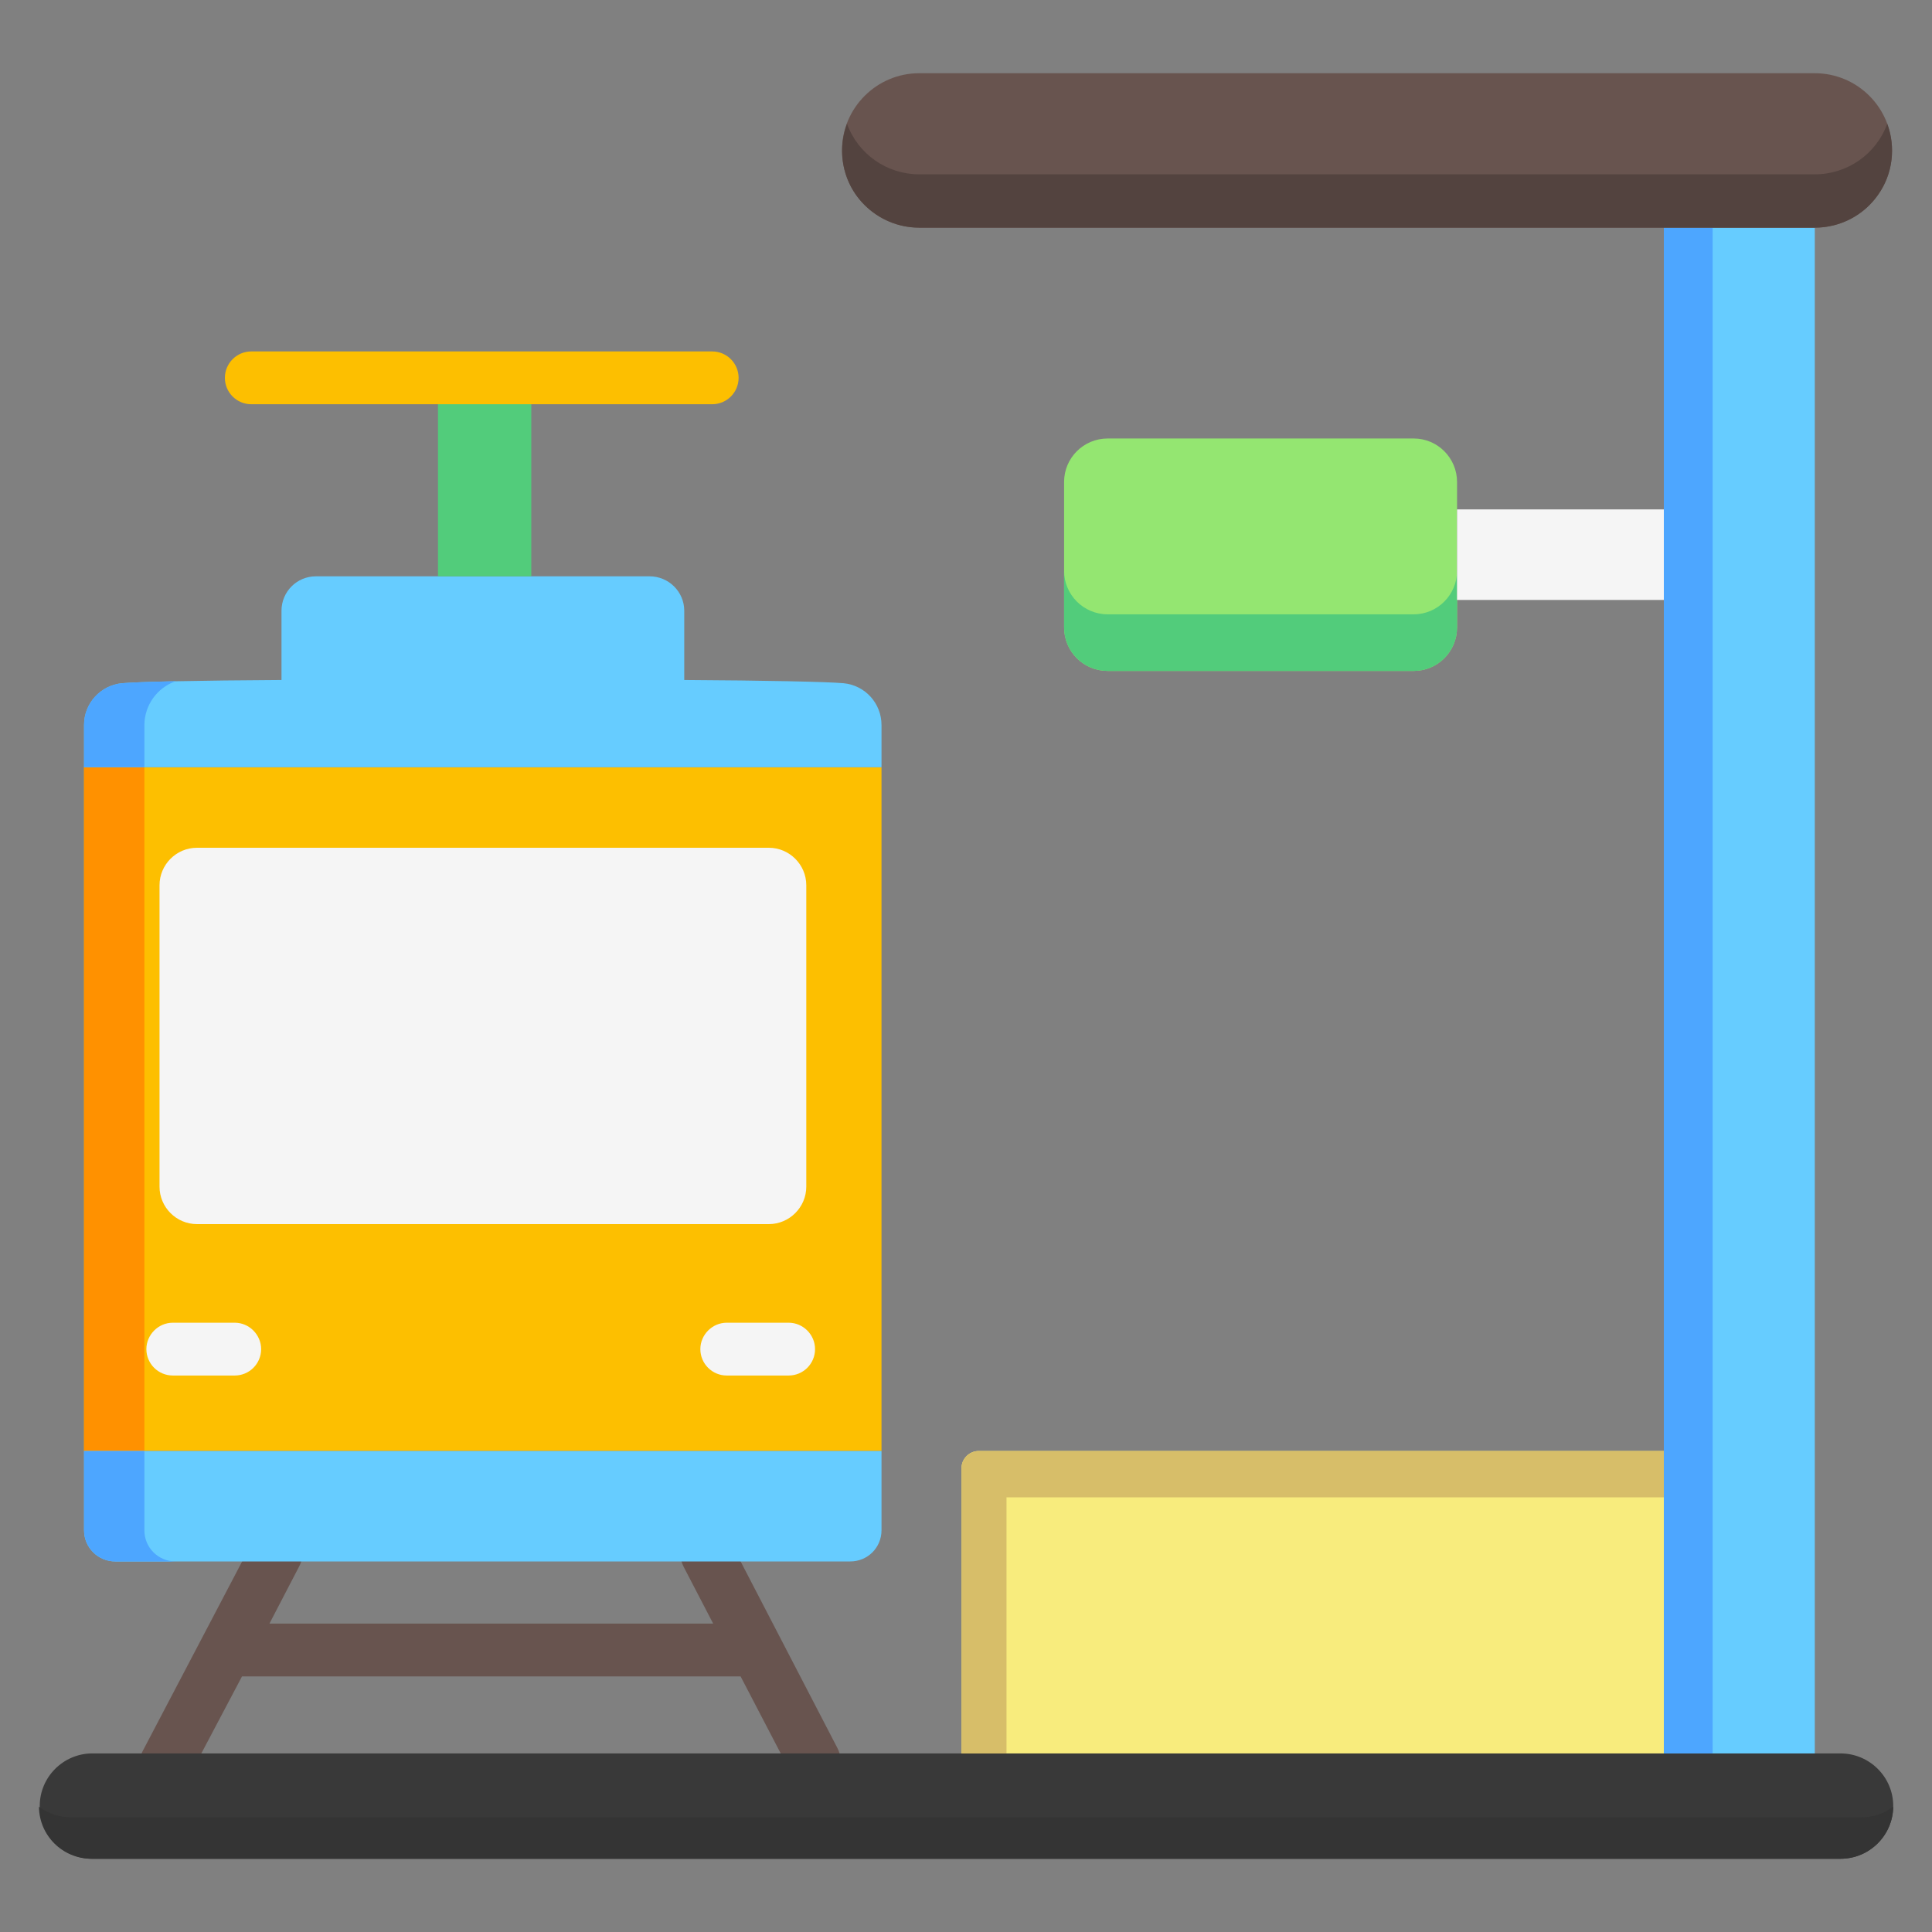 <?xml version="1.0" encoding="UTF-8"?>
<svg xmlns="http://www.w3.org/2000/svg" xmlns:xlink="http://www.w3.org/1999/xlink" width="30px" height="30px" viewBox="0 0 30 30" version="1.1">
  <rect x="0" y="0" width="30" height="30" fill="#808080" stroke="none"/>
  <g id="surface1">
    <path style=" stroke:none;fill-rule:nonzero;fill:rgb(40.784%,32.941%,30.98%);fill-opacity:1;" d="M 12.828 27.699 C 12.629 27.801 12.379 27.723 12.277 27.523 L 11.5 26.031 L 3.758 26.031 L 2.941 27.578 C 2.836 27.781 2.59 27.859 2.387 27.754 C 2.188 27.648 2.109 27.402 2.211 27.199 L 3.918 23.945 C 3.984 23.816 4.117 23.73 4.262 23.723 C 4.41 23.719 4.551 23.789 4.629 23.914 C 4.707 24.039 4.715 24.195 4.645 24.324 L 4.184 25.211 L 11.074 25.211 L 10.613 24.324 C 10.512 24.125 10.59 23.875 10.789 23.773 C 10.992 23.668 11.238 23.746 11.344 23.945 L 13.004 27.145 C 13.109 27.348 13.031 27.594 12.828 27.699 Z M 12.828 27.699 "></path>
    <path style=" stroke:none;fill-rule:nonzero;fill:rgb(22.353%,22.353%,22.353%);fill-opacity:1;" d="M 29.398 28.043 C 29.398 28.496 29.031 28.863 28.578 28.863 L 1.422 28.863 C 0.977 28.855 0.617 28.492 0.617 28.043 C 0.617 27.598 0.977 27.234 1.422 27.227 L 28.578 27.227 C 29.031 27.227 29.398 27.594 29.398 28.043 Z M 29.398 28.043 "></path>
    <path style=" stroke:none;fill-rule:nonzero;fill:rgb(20.392%,20.392%,20.392%);fill-opacity:1;" d="M 29.398 28.055 C 29.391 28.504 29.027 28.863 28.578 28.863 L 1.422 28.863 C 0.973 28.863 0.609 28.504 0.605 28.055 C 0.75 28.164 0.926 28.219 1.105 28.219 L 28.895 28.219 C 29.074 28.223 29.25 28.164 29.398 28.055 Z M 29.398 28.055 "></path>
    <path style=" stroke:none;fill-rule:nonzero;fill:rgb(99.216%,74.902%,0%);fill-opacity:1;" d="M 3.359 22.531 L 1.305 22.531 L 1.305 11.914 L 13.688 11.914 L 13.688 22.531 Z M 3.359 22.531 "></path>
    <path style=" stroke:none;fill-rule:nonzero;fill:rgb(100%,56.863%,0%);fill-opacity:1;" d="M 1.461 22.531 L 1.305 22.531 L 1.305 11.914 L 2.242 11.914 L 2.242 22.531 Z M 1.461 22.531 "></path>
    <path style=" stroke:none;fill-rule:nonzero;fill:rgb(40%,80%,100%);fill-opacity:1;" d="M 1.305 23.762 L 1.305 22.531 L 13.688 22.531 L 13.688 23.762 C 13.688 24.031 13.473 24.246 13.203 24.246 L 1.789 24.246 C 1.523 24.246 1.305 24.031 1.305 23.762 Z M 13.098 10.609 C 12.84 10.586 11.879 10.566 10.625 10.559 L 10.625 9.484 C 10.625 9.188 10.383 8.949 10.086 8.949 L 4.906 8.949 C 4.609 8.949 4.371 9.188 4.371 9.484 L 4.371 10.559 C 3.113 10.566 2.156 10.586 1.895 10.609 C 1.562 10.641 1.305 10.922 1.305 11.258 L 1.305 11.914 L 13.688 11.914 L 13.688 11.258 C 13.688 10.922 13.434 10.641 13.098 10.609 Z M 13.098 10.609 "></path>
    <path style=" stroke:none;fill-rule:nonzero;fill:rgb(96.078%,96.078%,96.078%);fill-opacity:1;" d="M 11.938 19.008 L 3.059 19.008 C 2.738 19.008 2.477 18.746 2.477 18.426 L 2.477 13.746 C 2.477 13.426 2.738 13.164 3.059 13.164 L 11.938 13.164 C 12.258 13.164 12.52 13.426 12.52 13.746 L 12.52 18.426 C 12.52 18.746 12.258 19.008 11.938 19.008 Z M 11.938 19.008 "></path>
    <path style=" stroke:none;fill-rule:nonzero;fill:rgb(30.196%,65.098%,100%);fill-opacity:1;" d="M 2.727 24.246 L 1.789 24.246 C 1.523 24.246 1.305 24.031 1.305 23.762 L 1.305 22.531 L 2.242 22.531 L 2.242 23.762 C 2.242 24.031 2.457 24.246 2.727 24.246 Z M 2.727 10.578 C 2.312 10.586 2.023 10.598 1.895 10.609 C 1.562 10.641 1.305 10.918 1.305 11.254 L 1.305 11.914 L 2.242 11.914 L 2.242 11.254 C 2.246 10.949 2.438 10.68 2.727 10.578 Z M 2.727 10.578 "></path>
    <path style=" stroke:none;fill-rule:nonzero;fill:rgb(97.255%,92.549%,49.02%);fill-opacity:1;" d="M 25.836 27.227 L 14.93 27.227 L 14.93 22.797 C 14.93 22.652 15.051 22.531 15.195 22.531 L 25.836 22.531 Z M 25.836 27.227 "></path>
    <path style=" stroke:none;fill-rule:nonzero;fill:rgb(84.314%,74.51%,41.176%);fill-opacity:1;" d="M 15.629 27.227 L 14.93 27.227 L 14.93 22.797 C 14.93 22.652 15.051 22.531 15.195 22.531 L 25.836 22.531 L 25.836 23.25 L 15.629 23.25 Z M 15.629 27.227 "></path>
    <path style=" stroke:none;fill-rule:nonzero;fill:rgb(58.039%,90.196%,44.314%);fill-opacity:1;" d="M 21.953 10.418 L 17.199 10.418 C 16.824 10.418 16.523 10.117 16.523 9.742 L 16.523 7.484 C 16.523 7.113 16.824 6.809 17.199 6.809 L 21.953 6.809 C 22.324 6.809 22.625 7.113 22.625 7.484 L 22.625 9.742 C 22.625 10.117 22.324 10.418 21.953 10.418 Z M 21.953 10.418 "></path>
    <path style=" stroke:none;fill-rule:nonzero;fill:rgb(32.157%,80%,48.235%);fill-opacity:1;" d="M 22.625 8.863 L 22.625 9.742 C 22.625 10.117 22.324 10.418 21.953 10.418 L 17.199 10.418 C 16.824 10.418 16.523 10.117 16.523 9.742 L 16.523 8.863 C 16.523 9.234 16.824 9.539 17.199 9.539 L 21.953 9.539 C 22.324 9.539 22.625 9.234 22.625 8.863 Z M 22.625 8.863 "></path>
    <path style=" stroke:none;fill-rule:nonzero;fill:rgb(32.157%,80%,48.235%);fill-opacity:1;" d="M 8.25 8.949 L 6.801 8.949 L 6.801 5.98 L 8.25 5.98 Z M 8.25 8.949 "></path>
    <path style=" stroke:none;fill-rule:nonzero;fill:rgb(96.078%,96.078%,96.078%);fill-opacity:1;" d="M 25.836 9.316 L 22.625 9.316 L 22.625 7.91 L 25.836 7.91 Z M 25.836 9.316 "></path>
    <path style=" stroke:none;fill-rule:nonzero;fill:rgb(40%,80%,100%);fill-opacity:1;" d="M 28.18 3.535 C 28.18 3.551 28.18 3.566 28.18 3.582 L 28.18 27.227 L 25.836 27.227 L 25.836 3.582 C 25.836 3.566 25.836 3.551 25.836 3.535 Z M 28.18 3.535 "></path>
    <path style=" stroke:none;fill-rule:nonzero;fill:rgb(30.196%,65.098%,100%);fill-opacity:1;" d="M 26.594 3.535 L 26.594 27.227 L 25.836 27.227 L 25.836 3.582 C 25.836 3.566 25.836 3.551 25.836 3.535 Z M 26.594 3.535 "></path>
    <path style=" stroke:none;fill-rule:nonzero;fill:rgb(40.784%,32.941%,30.98%);fill-opacity:1;" d="M 29.379 2.336 C 29.379 3 28.844 3.535 28.18 3.535 L 14.273 3.535 C 13.613 3.535 13.074 3 13.074 2.336 C 13.074 1.676 13.613 1.137 14.273 1.137 L 28.18 1.137 C 28.844 1.137 29.379 1.676 29.379 2.336 Z M 29.379 2.336 "></path>
    <path style=" stroke:none;fill-rule:nonzero;fill:rgb(32.549%,26.275%,24.706%);fill-opacity:1;" d="M 29.305 1.922 C 29.441 2.289 29.391 2.703 29.164 3.023 C 28.941 3.344 28.574 3.535 28.18 3.535 L 14.273 3.535 C 13.883 3.535 13.516 3.344 13.289 3.023 C 13.066 2.703 13.016 2.289 13.152 1.922 C 13.324 2.395 13.773 2.707 14.273 2.707 L 28.18 2.707 C 28.684 2.707 29.133 2.395 29.305 1.922 Z M 29.305 1.922 "></path>
    <path style=" stroke:none;fill-rule:nonzero;fill:rgb(96.078%,96.078%,96.078%);fill-opacity:1;" d="M 2.684 21.359 C 2.457 21.359 2.273 21.176 2.273 20.949 C 2.273 20.727 2.457 20.539 2.684 20.539 L 3.645 20.539 C 3.871 20.539 4.055 20.727 4.055 20.949 C 4.055 21.176 3.871 21.359 3.645 21.359 Z M 10.875 20.949 C 10.875 21.176 11.059 21.359 11.285 21.359 L 12.246 21.359 C 12.473 21.359 12.656 21.176 12.656 20.949 C 12.656 20.727 12.473 20.539 12.246 20.539 L 11.285 20.539 C 11.059 20.539 10.875 20.727 10.875 20.949 Z M 10.875 20.949 "></path>
    <path style=" stroke:none;fill-rule:nonzero;fill:rgb(99.216%,74.902%,0%);fill-opacity:1;" d="M 3.492 5.867 C 3.492 5.641 3.676 5.457 3.902 5.457 L 11.059 5.457 C 11.285 5.457 11.469 5.641 11.469 5.867 C 11.469 6.094 11.285 6.277 11.059 6.277 L 3.902 6.277 C 3.676 6.277 3.492 6.094 3.492 5.867 Z M 3.492 5.867 "></path>
  </g>
</svg>
